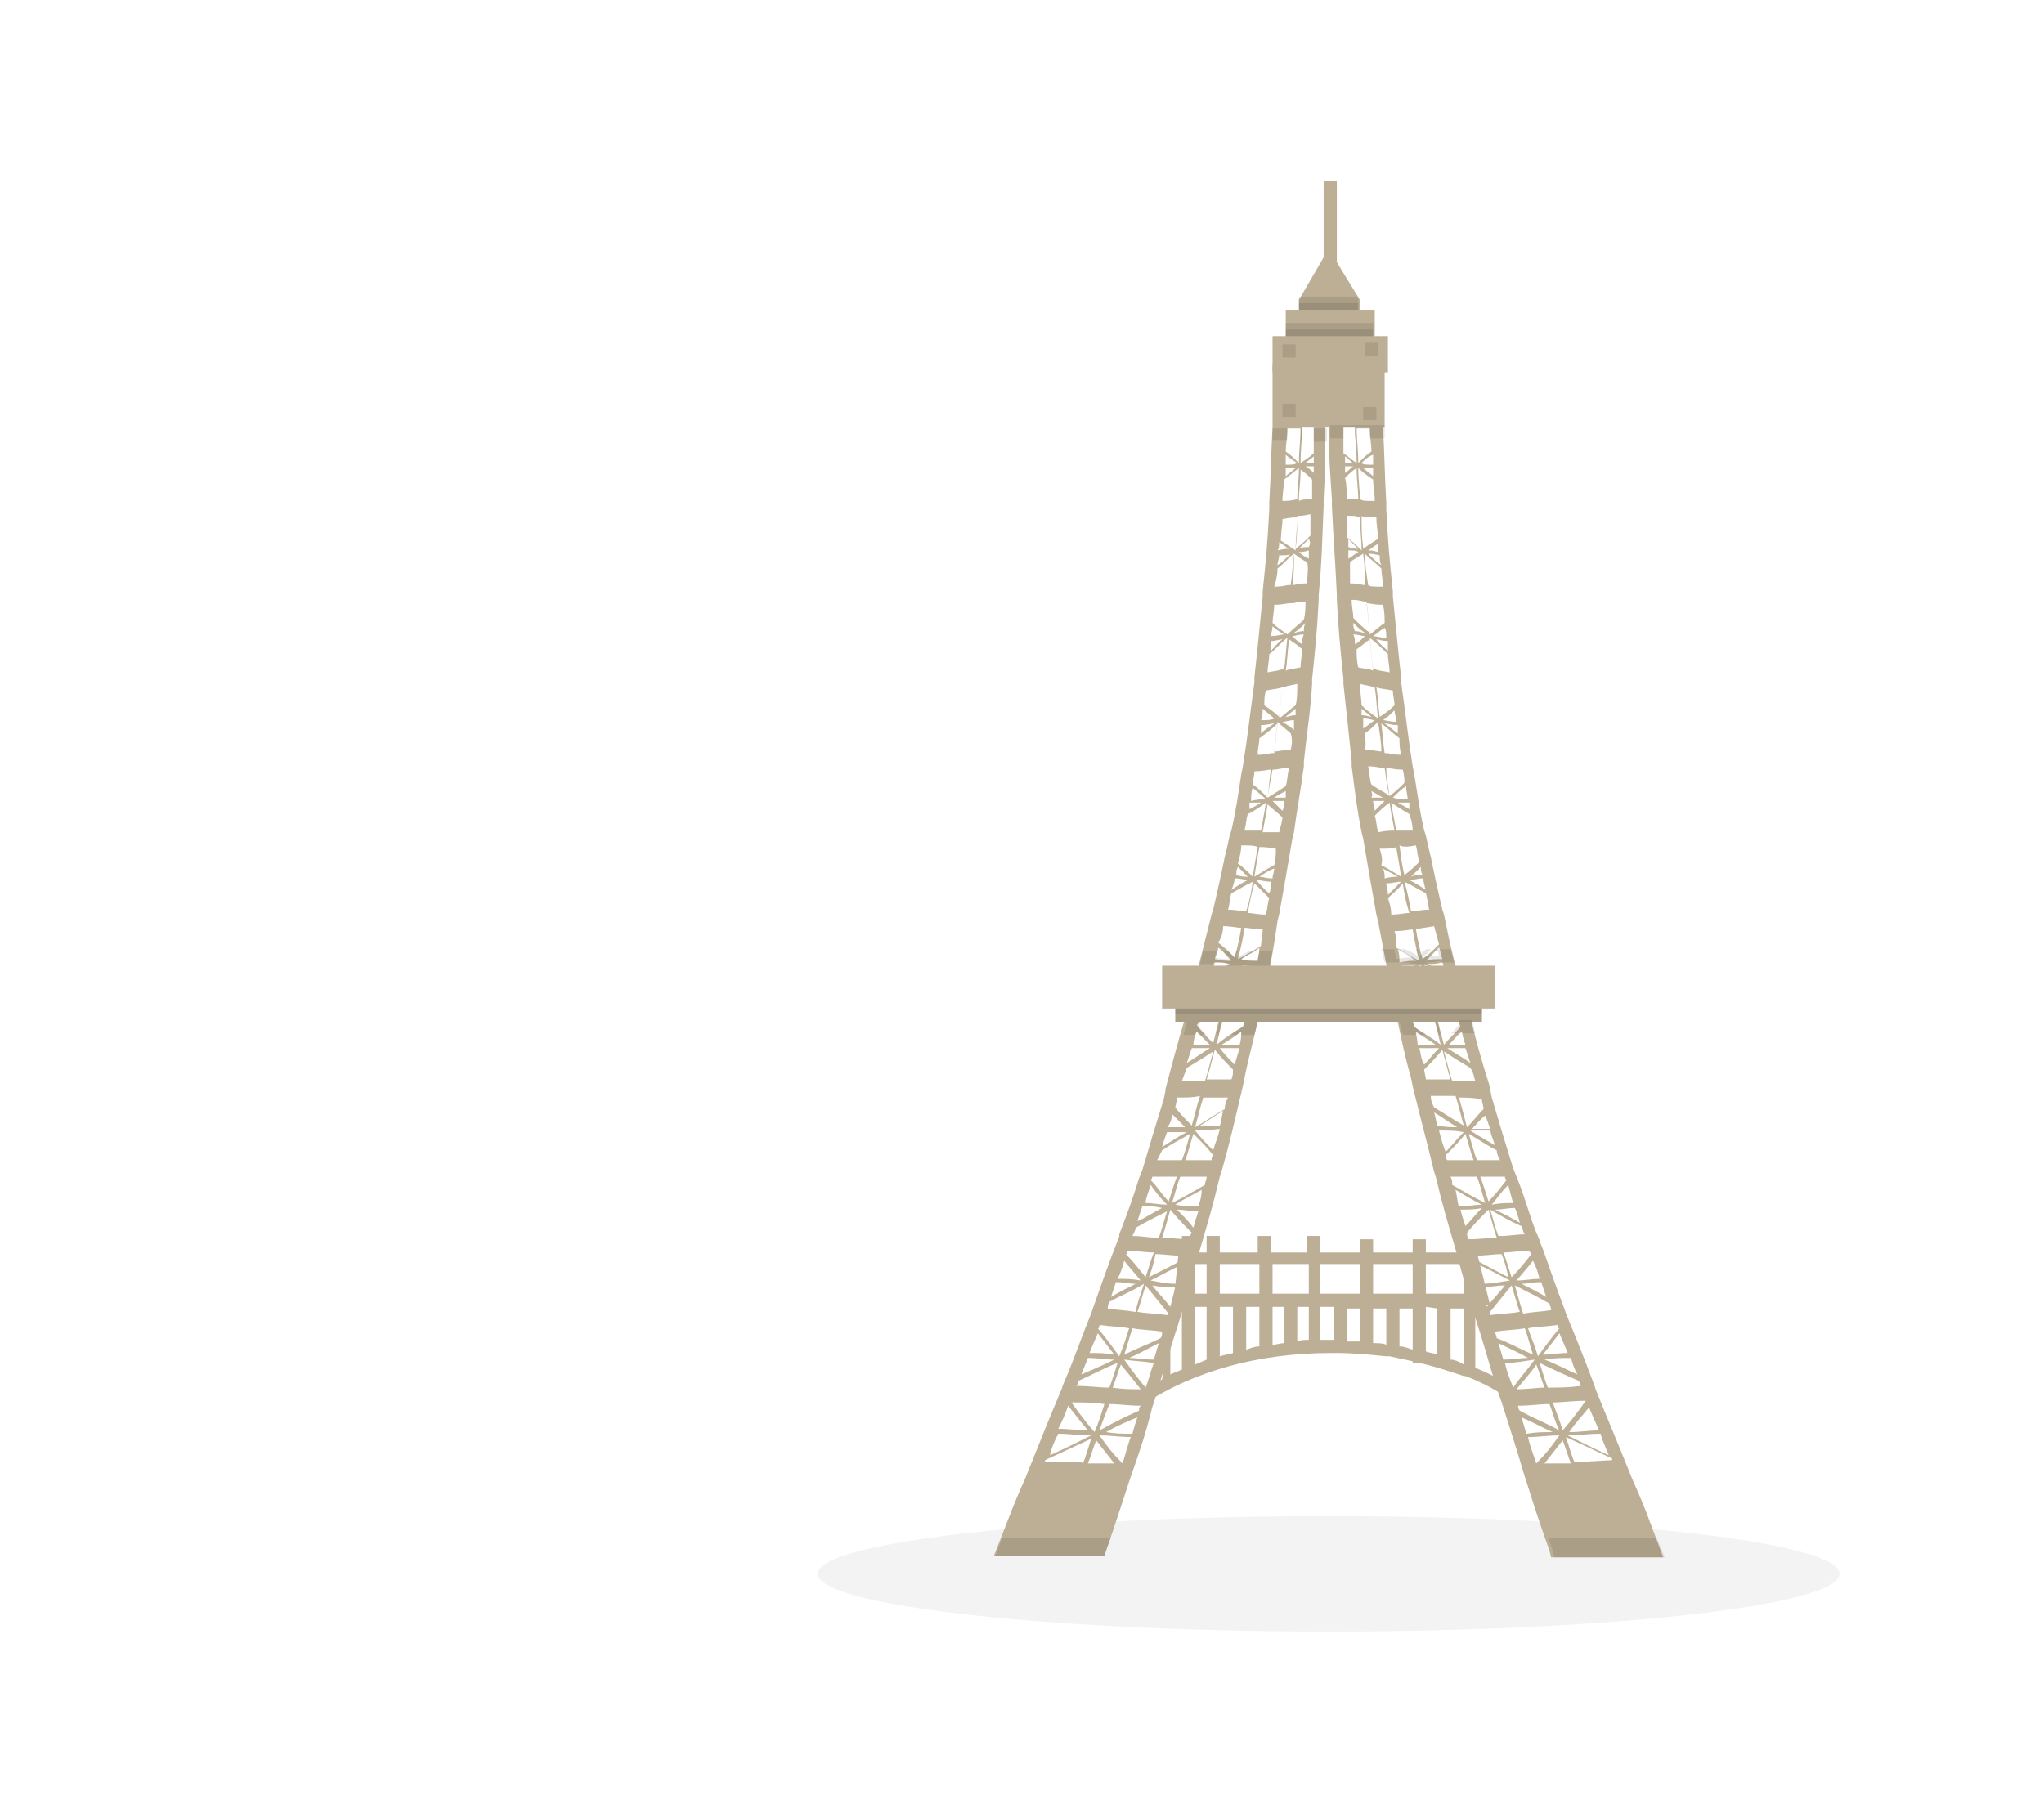 <?xml version="1.0" encoding="utf-8"?>
<!-- Generator: Adobe Illustrator 21.1.0, SVG Export Plug-In . SVG Version: 6.00 Build 0)  -->
<svg version="1.1" id="圖層_1" xmlns="http://www.w3.org/2000/svg" xmlns:xlink="http://www.w3.org/1999/xlink" x="0px" y="0px"
	 viewBox="0 0 124 110" style="enable-background:new 0 0 124 110;" xml:space="preserve">
<style type="text/css">
	.st0{opacity:5.000000e-02;}
	.st1{fill:#BCAF96;}
	.st2{opacity:0.1;}
</style>
<g>
	<ellipse class="st0" cx="80.6" cy="95.5" rx="31" ry="3.5"/>
	<polygon class="st1" points="90.7,58.6 70.5,58.6 70.5,61.2 71.3,61.2 71.3,62 89.9,62 89.9,61.2 90.7,61.2 	"/>
	<path class="st1" d="M70.5,83.7c-0.4,0.2-1.1,0.6-1.5,0.9l0.4,0.6c3-2,7-3.1,11.3-3.1c0.1,0,0.1,0,0.2,0v0h0.2c1,0,2,0.1,3,0.2v0
		h0.2c0.5,0.1,0.9,0.2,1.4,0.3v0.1h0.4c0.9,0.2,1.8,0.5,2.7,0.8v0h0.1c1.1,0.4,2.1,1,3,1.6l0.4-0.6c-0.9-0.6-1.8-1.1-2.8-1.5v-3.7
		l0.6,0l0-0.1h0.3L89.6,76h0v-0.8h-0.8V76h-2.3v-0.8h-0.8V76h-2.4v-0.8h-0.8V76h-2.4V75h-0.8V76h-2.2V75h-0.8V76H74V75h-0.8V76h-0.7
		V75h-0.8V76h-0.2l-0.2,2L70.5,83.7z M73.2,79.3v3.2c-0.2,0.1-0.5,0.2-0.7,0.3v-3.5L73.2,79.3z M74,79.3l0.8,0v2.8
		c-0.3,0.1-0.5,0.1-0.8,0.2V79.3z M75.6,79.3l0.8,0v2.4c-0.3,0-0.5,0.1-0.8,0.2V79.3z M77.2,79.3l0.7,0v2.2c-0.2,0-0.5,0.1-0.7,0.1
		V79.3z M78.7,79.3l0.7,0v2c-0.2,0-0.5,0-0.7,0.1V79.3z M82.5,79.4v2c-0.3,0-0.5,0-0.8,0v-2L82.5,79.4z M87.2,79.4v2.8
		c-0.2-0.1-0.5-0.1-0.7-0.2v-2.7L87.2,79.4z M88.8,76.7v1.8h-2.3v-1.8H88.8z M85.7,76.7v1.8h-2.4v-1.8H85.7z M82.5,76.7v1.8h-2.4
		v-1.8H82.5z M79.4,76.7v1.8h-2.2v-1.8H79.4z M76.4,76.7v1.8H74v-1.8H76.4z M73.2,76.7v1.8h-0.7v-1.8H73.2z M71.7,78.4L71.7,78.4
		L71.7,78.4L71.7,78.4z M71,79.3h0.4v0l0.3,0v3.8c-0.2,0.1-0.5,0.2-0.7,0.3V79.3z M80.7,81.3c-0.2,0-0.4,0-0.6,0v-2l0.8,0v2
		C80.9,81.3,80.8,81.3,80.7,81.3z M83.3,81.5v-2.1l0.8,0v2.2C83.9,81.5,83.6,81.5,83.3,81.5z M84.9,81.7v-2.3l0.8,0v2.5
		C85.4,81.8,85.2,81.7,84.9,81.7z M88,82.5v-3.1l0.8,0v3.4C88.5,82.6,88.2,82.5,88,82.5z"/>
	<rect x="77.2" y="20.4" class="st1" width="7" height="2.2"/>
	<rect x="78" y="18.8" class="st1" width="5.4" height="1.7"/>
	<polygon class="st1" points="82.5,19.4 78.8,19.4 78.8,18.2 80.6,15.1 82.5,18.2 	"/>
	<g>
		<rect x="80.3" y="11" class="st1" width="0.8" height="5.8"/>
	</g>
	<path class="st1" d="M100,92.1c-0.3-0.8-0.6-1.5-1-2.4h0l-0.2-0.5c-0.8-2-1.2-2.9-2-4.9L96.7,84h0c-0.6-1.6-1-2.6-1.7-4.3l-0.1-0.3
		c-0.5-1.3-0.8-2.2-1.3-3.6l-0.2-0.5c0-0.1-0.1-0.2-0.1-0.3l-0.1-0.2h0c-0.5-1.3-0.7-2.2-1.2-3.4h0l-0.2-0.5
		c-0.5-1.6-0.8-2.6-1.3-4.3l-0.1-0.5c0,0,0,0,0-0.1c-0.6-1.9-0.9-3-1.3-4.7h0L89,61.1c0-0.1-0.1-0.2-0.1-0.3
		c-0.6-2.1-0.9-3.3-1.3-5.3l-0.1-0.3c-0.3-1.3-0.5-2.2-0.7-3.2l0,0c0,0,0,0,0,0c-0.1-0.4-0.2-0.8-0.3-1.3l-0.1-0.3
		c-0.3-1.3-0.4-2.2-0.6-3.4h0l-0.1-0.5c-0.3-1.9-0.4-3-0.7-5.1l0-0.3h0c-0.2-1.8-0.3-2.9-0.5-4.9l0-0.3h0c-0.2-1.9-0.3-3-0.4-5
		l0-0.4h0c-0.1-1.7-0.1-2.8-0.2-4.6h0.1v-3.8H84h-6.1h-0.7v3.8c-0.1,1.8-0.1,2.9-0.2,4.6h0l0,0.4c-0.1,2-0.2,3.1-0.4,5h0l0,0.3
		c-0.2,2-0.3,3.1-0.5,4.9h0l0,0.3c-0.3,2.2-0.4,3.2-0.7,5.1l-0.1,0.5h0c-0.2,1.3-0.3,2.1-0.6,3.4l-0.1,0.3c-0.1,0.5-0.2,0.9-0.3,1.3
		c0,0,0,0,0,0v0c-0.2,1-0.4,1.9-0.7,3.2l-0.1,0.3c-0.5,2-0.8,3.1-1.3,5.3c0,0.1-0.1,0.2-0.1,0.3l-0.1,0.3h0
		c-0.5,1.7-0.8,2.8-1.3,4.7c0,0,0,0,0,0.1l-0.1,0.5c-0.5,1.6-0.8,2.6-1.3,4.3l-0.2,0.5h0c-0.4,1.3-0.7,2.1-1.2,3.4h0L67.9,75
		c0,0.1-0.1,0.2-0.1,0.3l-0.2,0.5c-0.5,1.3-0.8,2.2-1.3,3.6l-0.1,0.3c-0.7,1.7-1,2.7-1.7,4.3h0l-0.1,0.3c-0.8,1.9-1.2,2.9-2,4.9
		l-0.2,0.5h0c-0.4,0.9-0.7,1.6-1,2.4l-0.9,2.3h0.6c1.3,0,2.3,0,3.2,0c0.8,0,1.7,0,2.7,0H67l0.1-0.3c0.6-1.7,0.9-2.7,1.4-4.2h0
		l0.1-0.3c0.6-1.7,0.9-2.6,1.3-4.2h0l0.1-0.3c0.5-1.7,0.8-2.6,1.3-4.2h0l0.1-0.3c0.6-1.9,0.8-2.9,1.4-4.8l0,0
		c0.5-1.7,0.8-2.7,1.2-4.4h0l0.1-0.3c0.6-2.1,0.8-3.1,1.3-5.2l0.1-0.5c0.3-1.5,0.6-2.4,0.9-3.9h0l0.1-0.3c0.5-2.2,0.7-3.2,1-5.3
		l0.1-0.4h0c0.3-1.7,0.5-2.8,0.8-4.6l0.1-0.4h0c0.2-1.5,0.4-2.5,0.6-4h0l0-0.3c0.2-1.9,0.4-3,0.5-4.7h0l0-0.3
		c0.2-1.9,0.3-2.9,0.4-4.8h0l0-0.3c0.2-2.1,0.2-3.2,0.3-5.4l0-0.4h0c0.1-1.7,0.1-2.7,0.1-4.4h0.2c0,1.6,0.1,2.9,0.2,4.4h0l0,0.4
		c0.1,2.2,0.2,3.2,0.3,5.4l0,0.3h0c0.1,1.8,0.2,2.9,0.4,4.8l0,0.3h0c0.2,1.8,0.3,2.8,0.5,4.7l0,0.3h0c0.2,1.5,0.3,2.5,0.6,4h0
		l0.1,0.4c0.3,1.8,0.5,2.9,0.8,4.6h0l0.1,0.4c0.4,2.1,0.6,3.1,1,5.3l0.1,0.3h0c0.3,1.5,0.5,2.5,0.9,3.9l0.1,0.5
		c0.5,2.1,0.8,3.1,1.3,5.2l0.1,0.3h0c0.4,1.7,0.7,2.7,1.2,4.4l0,0c0.5,1.9,0.8,2.9,1.4,4.8l0.1,0.3h0c0.5,1.6,0.7,2.5,1.3,4.2
		l0.1,0.3h0c0.5,1.6,0.8,2.5,1.3,4.2l0.1,0.3h0c0.5,1.6,0.8,2.5,1.4,4.2l0.1,0.4h0.3c1,0,1.8,0,2.7,0c0.9,0,1.9,0,3.2,0h0.6
		L100,92.1z M97.6,88.3c-0.9-0.4-1.5-0.7-2.5-1.2c0.7,0,1.2-0.1,2-0.1C97.2,87.4,97.4,87.8,97.6,88.3z M97,86.8
		c-0.7,0-1.1,0.1-1.8,0.1c0.4-0.6,0.8-1,1.2-1.5C96.6,85.9,96.8,86.3,97,86.8z M94.8,86.8c-0.2-0.7-0.4-1.1-0.6-1.7
		c0.6,0,1.2-0.1,2-0.1C95.7,85.7,95.4,86.1,94.8,86.8z M95.9,84.1c-0.8,0.1-1.4,0.1-2,0.1c-0.2-0.5-0.3-0.9-0.5-1.5
		c1,0.5,1.5,0.7,2.4,1.1C95.8,83.9,95.9,84,95.9,84.1z M95.7,83.4c-0.7-0.3-1.2-0.6-2-0.9c0.6-0.1,1-0.1,1.6-0.1
		C95.4,82.7,95.5,83.1,95.7,83.4z M95.1,82.1c-0.6,0-1,0.1-1.5,0.1c0.4-0.5,0.7-0.9,1-1.3C94.8,81.4,95,81.8,95.1,82.1z M94.6,80.6
		c-0.5,0.6-0.8,1-1.3,1.7c-0.2-0.7-0.4-1.1-0.6-1.7c0.5-0.1,1.1-0.1,1.8-0.2C94.5,80.5,94.5,80.6,94.6,80.6z M94.1,79.5
		c-0.6,0.1-1.1,0.1-1.6,0.2c0,0-0.1,0-0.1,0c-0.2-0.6-0.3-1-0.5-1.7c0,0,0,0,0,0c0.8,0.4,1.4,0.7,2.1,1.1
		C94,79.2,94.1,79.3,94.1,79.5z M93.5,77.8c0.1,0.3,0.2,0.6,0.3,0.9c-0.5-0.3-0.9-0.5-1.5-0.8C92.7,77.9,93,77.8,93.5,77.8z
		 M93.4,77.6c-0.5,0-0.9,0.1-1.4,0.1c0.5-0.6,0.7-0.8,1-1.2C93.2,76.9,93.3,77.2,93.4,77.6z M92.9,76.1c-0.4,0.5-0.6,0.8-1.2,1.4
		c-0.2-0.6-0.3-1-0.5-1.5c0,0,0,0,0,0c0.5,0,0.9-0.1,1.6-0.1C92.8,76,92.9,76.1,92.9,76.1z M92.5,74.9c-0.5,0-1,0.1-1.4,0.1
		c-0.1,0-0.1,0-0.2,0c-0.2-0.5-0.3-1-0.5-1.6c0.7,0.4,1.2,0.7,1.9,1C92.4,74.6,92.4,74.8,92.5,74.9z M92.2,74.2
		c-0.5-0.3-0.9-0.5-1.5-0.8c0.4,0,0.8-0.1,1.2-0.1C92,73.5,92.1,73.8,92.2,74.2z M91.8,73c-0.5,0-0.8,0-1.3,0.1
		c0.4-0.5,0.6-0.8,1-1.2C91.6,72.3,91.7,72.7,91.8,73z M91.4,71.6c-0.4,0.5-0.6,0.8-1.1,1.3c-0.2-0.6-0.3-1-0.5-1.5
		c0.4,0,0.8,0,1.5,0C91.3,71.5,91.3,71.5,91.4,71.6z M91,70.4c-0.3,0-0.6,0-0.8,0l-0.6,0c-0.2-0.5-0.3-1-0.5-1.6
		c0.7,0.4,1.1,0.7,1.7,1C90.8,70,90.9,70.2,91,70.4z M90.7,69.5c-0.5-0.3-0.9-0.5-1.5-0.9c0.4,0,0.7,0,1.2,0
		C90.5,69,90.6,69.2,90.7,69.5z M90.4,68.5c-0.4,0-0.7,0-1.1,0c0.3-0.3,0.5-0.6,0.8-0.8C90.2,67.9,90.3,68.2,90.4,68.5z M90,67.3
		c-0.4,0.4-0.6,0.7-1,1.1c0,0,0,0,0,0c-0.2-0.7-0.3-1.2-0.5-1.8c0.4,0,0.8,0,1.4,0.1C89.9,66.9,90,67.1,90,67.3z M89.5,65.6
		c-0.6,0-0.9,0-1.4,0c-0.2-0.6-0.3-1.1-0.5-1.8c0.6,0.4,1.1,0.7,1.6,1C89.4,65.1,89.4,65.3,89.5,65.6z M89.2,64.5
		c-0.4-0.3-0.8-0.5-1.4-0.9c0.4,0,0.7,0,1.1,0C89,63.9,89.1,64.2,89.2,64.5z M88.9,63.4c-0.4,0-0.7,0-1,0c0.3-0.3,0.5-0.6,0.8-0.8
		C88.7,62.8,88.8,63.1,88.9,63.4z M88.6,62.3c-0.3,0.4-0.6,0.6-1,1.1c-0.2-0.7-0.3-1.2-0.5-1.9c0.3,0,0.7,0,1.2,0
		C88.4,61.7,88.5,62,88.6,62.3z M88.1,60.4c-0.5,0-0.8,0-1.1,0c0,0-0.1,0-0.1,0c-0.2-0.6-0.3-1.1-0.5-1.9c0.5,0.3,0.9,0.5,1.4,0.8
		C87.9,59.7,88,60,88.1,60.4z M87.7,59.1c-0.4-0.2-0.7-0.4-1.1-0.6c0.3,0,0.5,0,0.9-0.1C87.6,58.6,87.7,58.9,87.7,59.1z M87.5,58.2
		c-0.4,0-0.7,0-1,0.1c0.3-0.3,0.5-0.5,0.8-0.8C87.4,57.7,87.4,57.9,87.5,58.2z M87,56.2c0.1,0.4,0.2,0.7,0.3,1.1
		c-0.3,0.3-0.6,0.6-1,0.9c-0.2-0.7-0.3-1.2-0.4-1.8C86.2,56.3,86.5,56.3,87,56.2z M86.5,54.2c0.1,0.3,0.1,0.6,0.2,1
		c-0.5,0-0.8,0.1-1.1,0.1c0,0,0,0,0,0c-0.1-0.6-0.2-1.1-0.4-1.8C85.8,53.8,86.1,54,86.5,54.2z M86.5,54c-0.3-0.2-0.6-0.4-1-0.6
		c0.3,0,0.5-0.1,0.8-0.1C86.4,53.5,86.4,53.8,86.5,54z M86.3,53.1c-0.3,0-0.5,0-0.7,0.1c0.2-0.2,0.4-0.4,0.6-0.6
		C86.2,52.8,86.2,52.9,86.3,53.1z M85.9,51.3c0.1,0.4,0.1,0.7,0.2,1c-0.3,0.3-0.5,0.5-0.9,0.8c0,0,0,0,0,0c-0.2-0.8-0.2-1.2-0.3-1.8
		C85.1,51.4,85.4,51.4,85.9,51.3z M85.7,50.4c-0.5,0-0.7,0-1,0c0,0,0,0,0,0c-0.1-0.6-0.2-1-0.3-1.7c0.4,0.3,0.8,0.5,1.1,0.7
		C85.6,49.7,85.7,50,85.7,50.4z M85.5,49.1c-0.2-0.1-0.5-0.3-0.7-0.4c0.2,0,0.4,0,0.7,0C85.5,48.9,85.5,49,85.5,49.1z M85.4,48.5
		c-0.4,0-0.6,0-0.9-0.1c0.3-0.3,0.5-0.5,0.8-0.7C85.3,48,85.4,48.3,85.4,48.5z M85.2,47.5c-0.3,0.3-0.5,0.5-0.9,0.8
		c-0.1-0.7-0.2-1.1-0.2-1.7c0.2,0,0.5,0.1,1,0.1C85.2,47.1,85.2,47.3,85.2,47.5z M85,45.8c-0.5,0-0.7-0.1-0.9-0.1c0,0-0.1,0-0.1,0
		c-0.1-0.6-0.1-1-0.2-1.8c0.4,0.3,0.7,0.6,1.1,0.9C84.9,45.1,84.9,45.4,85,45.8z M84.8,44.5c-0.3-0.2-0.5-0.4-0.8-0.6
		c0.2,0,0.4,0.1,0.8,0.1C84.8,44.2,84.8,44.4,84.8,44.5z M84.7,43.8c-0.4,0-0.6-0.1-0.8-0.1c0.3-0.2,0.5-0.4,0.7-0.6
		C84.6,43.3,84.7,43.5,84.7,43.8z M84.6,42.8c-0.3,0.3-0.6,0.5-0.9,0.7c-0.1-0.7-0.1-1.2-0.2-1.8c0.2,0.1,0.5,0.1,1,0.2
		C84.5,42.2,84.6,42.5,84.6,42.8z M84.2,39.7c0,0.4,0.1,0.7,0.1,1.1c-0.5-0.1-0.7-0.1-0.9-0.2c0,0-0.1,0-0.1,0
		c-0.1-0.6-0.1-1.1-0.2-1.9C83.6,39.1,83.9,39.4,84.2,39.7z M84.2,39.5c-0.2-0.2-0.5-0.4-0.7-0.7c0.2,0,0.3,0.1,0.7,0.1
		C84.2,39.1,84.2,39.3,84.2,39.5z M84.1,38.7c-0.4,0-0.6-0.1-0.8-0.1c0.3-0.2,0.5-0.4,0.7-0.5C84.1,38.2,84.1,38.5,84.1,38.7z
		 M84,37.8c-0.3,0.2-0.5,0.4-0.9,0.7c-0.1-0.8-0.1-1.3-0.2-1.9c0.2,0,0.4,0.1,1,0.1C84,37.1,84,37.5,84,37.8z M83,35.5
		C82.9,35.5,82.9,35.5,83,35.5c-0.1-0.7-0.2-1.2-0.2-1.9c0.4,0.4,0.7,0.6,1,0.9c0,0.3,0.1,0.7,0.1,1.1C83.3,35.6,83.1,35.6,83,35.5z
		 M77.8,30.4c0-0.5,0.1-0.9,0.1-1.3c0.3-0.2,0.5-0.4,0.9-0.7c0,0,0,0,0,0c0,0.8-0.1,1.3-0.1,1.9c0,0,0,0,0,0
		C78.6,30.3,78.4,30.4,77.8,30.4z M78.7,31.4c0,0.7-0.1,1.2-0.1,2c0,0,0,0,0,0c-0.3-0.2-0.6-0.4-0.9-0.6c0-0.4,0.1-0.9,0.1-1.3
		C78.3,31.4,78.5,31.4,78.7,31.4z M78.6,28.4c-0.2,0.2-0.4,0.3-0.6,0.5c0-0.2,0-0.3,0-0.5C78.3,28.4,78.4,28.4,78.6,28.4z M78,28.2
		c0-0.2,0-0.4,0-0.6c0.2,0.2,0.4,0.3,0.7,0.5C78.5,28.2,78.4,28.2,78,28.2z M78,27.4c0-0.4,0.1-0.9,0.1-1.4c0.5,0,0.7,0,0.8,0
		c0,0.8-0.1,1.3-0.1,2.1C78.5,27.8,78.3,27.6,78,27.4z M83.7,33.7c0,0.2,0,0.4,0.1,0.6c-0.3-0.2-0.5-0.4-0.8-0.7
		C83.1,33.6,83.3,33.6,83.7,33.7z M83,33.4c0.2-0.1,0.4-0.3,0.6-0.4c0,0.2,0,0.3,0,0.5C83.3,33.4,83.1,33.4,83,33.4z M83.3,28.4
		c0,0.2,0,0.3,0,0.5c-0.2-0.2-0.4-0.3-0.6-0.5C82.8,28.4,83,28.4,83.3,28.4z M82.6,28.1c0.2-0.2,0.4-0.4,0.7-0.5c0,0.2,0,0.4,0,0.6
		C82.9,28.2,82.7,28.2,82.6,28.1z M83.1,26c0,0.5,0.1,1,0.1,1.4c-0.3,0.2-0.5,0.4-0.8,0.7c0-0.9-0.1-1.4-0.1-2.1
		C82.4,26,82.6,26,83.1,26z M82.4,28.4c0.3,0.3,0.6,0.5,0.9,0.7c0,0.4,0.1,0.8,0.1,1.3c-0.6,0-0.7,0-0.9-0.1c0,0,0,0,0,0
		C82.5,29.7,82.4,29.2,82.4,28.4C82.4,28.4,82.4,28.4,82.4,28.4z M83.5,31.4c0,0.5,0.1,0.9,0.1,1.3c-0.3,0.2-0.5,0.3-0.9,0.6
		c0,0,0,0,0,0c-0.1-0.8-0.1-1.3-0.1-2C82.7,31.4,83,31.4,83.5,31.4z M77.6,32.9c0.2,0.1,0.4,0.3,0.6,0.4c-0.1,0-0.3,0-0.7,0.1
		C77.6,33.3,77.6,33.1,77.6,32.9z M77.6,33.7c0.4,0,0.6,0,0.7-0.1c-0.3,0.3-0.5,0.5-0.8,0.7C77.5,34.1,77.6,33.9,77.6,33.7z
		 M77.5,34.5c0.4-0.3,0.6-0.6,1-0.9c-0.1,0.8-0.1,1.3-0.2,1.9c0,0-0.1,0-0.1,0c-0.2,0-0.3,0.1-0.9,0.1
		C77.4,35.3,77.5,34.9,77.5,34.5z M77.3,36.7c0.5,0,0.8-0.1,1-0.1c-0.1,0.6-0.1,1.1-0.2,1.9c-0.4-0.3-0.6-0.4-0.9-0.7
		C77.2,37.5,77.3,37.1,77.3,36.7z M77.2,38c0.2,0.2,0.4,0.3,0.7,0.5c-0.2,0-0.4,0.1-0.8,0.1C77.1,38.5,77.2,38.2,77.2,38z
		 M77.1,38.9c0.3,0,0.5-0.1,0.7-0.1c-0.3,0.2-0.5,0.5-0.7,0.7C77.1,39.3,77.1,39.1,77.1,38.9z M77,39.7c0.4-0.3,0.6-0.6,1.1-1
		c-0.1,0.8-0.1,1.3-0.2,1.9c0,0-0.1,0-0.1,0c-0.2,0.1-0.4,0.1-0.9,0.2C76.9,40.4,77,40.1,77,39.7z M76.8,41.9c0.5-0.1,0.8-0.1,1-0.2
		c-0.1,0.6-0.1,1.1-0.2,1.8c-0.3-0.3-0.6-0.5-0.9-0.7C76.7,42.5,76.7,42.2,76.8,41.9z M76.6,43c0.2,0.2,0.5,0.4,0.7,0.6
		c-0.2,0.1-0.4,0.1-0.8,0.1C76.6,43.5,76.6,43.3,76.6,43z M76.5,44c0.4,0,0.6-0.1,0.8-0.1c-0.3,0.2-0.6,0.4-0.8,0.6
		C76.5,44.4,76.5,44.2,76.5,44z M76.4,44.8c0.4-0.3,0.7-0.5,1.1-0.9c-0.1,0.7-0.1,1.2-0.2,1.8c0,0-0.1,0-0.1,0
		c-0.2,0-0.4,0.1-0.9,0.1C76.3,45.4,76.4,45.1,76.4,44.8z M76.1,46.8c0.5,0,0.8-0.1,1-0.1c-0.1,0.6-0.1,1-0.2,1.7
		c-0.3-0.3-0.6-0.6-0.9-0.8C76,47.3,76.1,47.1,76.1,46.8z M76,47.8c0.2,0.2,0.5,0.4,0.8,0.7c-0.3,0-0.5,0-0.9,0.1
		C75.9,48.3,75.9,48,76,47.8z M75.8,48.7c0.3,0,0.5,0,0.7,0c-0.3,0.2-0.5,0.3-0.7,0.4C75.8,49,75.8,48.9,75.8,48.7z M75.7,49.4
		c0.4-0.2,0.7-0.4,1.1-0.7c-0.1,0.7-0.2,1.1-0.3,1.7c0,0,0,0,0,0c-0.2,0-0.5,0-1,0C75.6,50,75.6,49.7,75.7,49.4z M75.3,51.3
		c0.5,0,0.8,0,1,0.1c-0.1,0.6-0.2,1.1-0.3,1.8c0,0,0,0,0,0c-0.3-0.3-0.6-0.6-0.9-0.8C75.2,52,75.3,51.7,75.3,51.3z M75.1,52.6
		c0.2,0.2,0.4,0.4,0.6,0.6c-0.2,0-0.4,0-0.7-0.1C75,52.9,75,52.8,75.1,52.6z M74.9,53.3c0.4,0,0.6,0.1,0.8,0.1
		c-0.4,0.2-0.7,0.4-1,0.6C74.8,53.8,74.9,53.5,74.9,53.3z M74.7,54.2c0.4-0.2,0.7-0.4,1.3-0.7c-0.1,0.7-0.2,1.2-0.4,1.8c0,0,0,0,0,0
		c-0.3,0-0.6-0.1-1.1-0.1C74.6,54.9,74.6,54.5,74.7,54.2z M74.2,56.2c0.5,0,0.8,0.1,1.1,0.1c-0.1,0.6-0.2,1.1-0.4,1.8
		c-0.4-0.4-0.6-0.6-1-0.9C74.1,56.9,74.2,56.6,74.2,56.2z M73.9,57.5c0.3,0.2,0.5,0.5,0.8,0.8c-0.3,0-0.6,0-1-0.1
		C73.8,57.9,73.9,57.7,73.9,57.5z M73.7,58.4c0.4,0,0.6,0,0.9,0.1c-0.4,0.2-0.7,0.4-1.1,0.6C73.6,58.9,73.6,58.6,73.7,58.4z
		 M73.5,59.4c0.5-0.3,0.9-0.5,1.4-0.8c-0.2,0.8-0.3,1.3-0.5,1.9c0,0-0.1,0-0.1,0c-0.3,0-0.6,0-1.1,0C73.3,60,73.4,59.7,73.5,59.4z
		 M72.9,61.4c0.6,0,0.9,0,1.2,0c-0.2,0.6-0.3,1.1-0.5,1.9c-0.4-0.4-0.7-0.7-1-1.1C72.8,62,72.8,61.7,72.9,61.4z M72.6,62.6
		c0.3,0.3,0.5,0.5,0.8,0.8c-0.3,0-0.6,0-1,0C72.4,63.1,72.5,62.8,72.6,62.6z M72.3,63.6c0.5,0,0.7,0,1.1,0c-0.5,0.3-0.9,0.6-1.4,0.9
		C72.1,64.2,72.2,63.9,72.3,63.6z M72,64.8c0.5-0.3,1-0.6,1.6-1c-0.2,0.7-0.3,1.2-0.5,1.8c-0.4,0-0.8,0-1.4,0
		C71.8,65.3,71.9,65.1,72,64.8z M71.4,66.6c0.6,0,1,0,1.4-0.1c-0.2,0.6-0.3,1.1-0.5,1.8c0,0,0,0,0,0c-0.4-0.4-0.7-0.7-1-1.1
		C71.3,67.1,71.4,66.9,71.4,66.6z M71.1,67.6c0.3,0.3,0.5,0.5,0.8,0.8c-0.4,0-0.7,0-1.1,0C71,68.2,71.1,67.9,71.1,67.6z M70.8,68.7
		c0.5,0,0.8,0,1.2,0c-0.6,0.3-1,0.6-1.5,0.9C70.6,69.2,70.7,69,70.8,68.7z M70.5,69.8c0.6-0.4,1-0.6,1.7-1c-0.2,0.7-0.3,1.1-0.5,1.6
		l-0.6,0c-0.3,0-0.5,0-0.9,0C70.3,70.2,70.4,70,70.5,69.8z M69.9,71.4c0.6,0,1,0,1.5,0c-0.2,0.5-0.3,0.9-0.5,1.5
		c-0.5-0.5-0.6-0.8-1.1-1.3C69.9,71.5,69.9,71.5,69.9,71.4z M69.8,71.9c0.3,0.4,0.5,0.7,1,1.2c-0.5,0-0.8-0.1-1.3-0.1
		C69.5,72.7,69.7,72.3,69.8,71.9z M69.3,73.2c0.5,0,0.8,0,1.2,0.1c-0.6,0.3-1,0.6-1.5,0.8C69.1,73.8,69.2,73.5,69.3,73.2z
		 M68.9,74.5c0.7-0.4,1.1-0.6,1.9-1c-0.2,0.6-0.3,1.1-0.5,1.6c-0.1,0-0.1,0-0.2,0c-0.4,0-0.8-0.1-1.4-0.1
		C68.8,74.8,68.9,74.6,68.9,74.5z M68.4,75.9c0.6,0,1.1,0.1,1.6,0.1c0,0,0,0,0,0c-0.2,0.5-0.3,0.9-0.5,1.5c-0.5-0.6-0.7-0.9-1.2-1.4
		C68.4,76.1,68.4,76,68.4,75.9z M68.2,76.5c0.3,0.4,0.6,0.7,1,1.2c-0.5-0.1-0.9-0.1-1.4-0.1C68,77.2,68.1,76.9,68.2,76.5z
		 M67.7,77.8c0.5,0,0.8,0.1,1.2,0.1c-0.6,0.3-1,0.5-1.5,0.8C67.5,78.4,67.6,78.1,67.7,77.8z M67.3,79c0.7-0.4,1.3-0.6,2.1-1.1
		c0,0,0,0,0,0c-0.2,0.7-0.4,1.1-0.5,1.7c0,0-0.1,0-0.1,0c-0.5-0.1-1-0.1-1.6-0.2C67.2,79.3,67.2,79.2,67.3,79z M66.7,80.4
		c0.7,0.1,1.3,0.1,1.8,0.2c-0.2,0.6-0.3,1-0.6,1.7c-0.5-0.7-0.8-1.1-1.3-1.7C66.7,80.6,66.7,80.5,66.7,80.4z M66.6,80.9
		c0.4,0.5,0.6,0.8,1,1.3c-0.5-0.1-0.9-0.1-1.5-0.1C66.2,81.8,66.4,81.4,66.6,80.9z M66,82.4c0.6,0,1,0.1,1.6,0.1
		c-0.8,0.4-1.3,0.6-2,0.9C65.7,83.1,65.9,82.7,66,82.4z M65.4,83.8c0.9-0.4,1.4-0.7,2.4-1.1c-0.2,0.6-0.3,1-0.5,1.5
		c-0.6,0-1.2-0.1-2-0.1C65.4,84,65.4,83.9,65.4,83.8z M67,85.2c-0.2,0.6-0.3,1-0.6,1.7c-0.6-0.7-0.9-1.1-1.4-1.8
		C65.8,85.1,66.4,85.1,67,85.2z M64.8,85.3c0.4,0.5,0.7,0.9,1.2,1.5c-0.6,0-1.1-0.1-1.8-0.1C64.4,86.3,64.6,85.9,64.8,85.3z
		 M64.2,87c0.7,0,1.2,0.1,2,0.1c-1,0.5-1.6,0.8-2.5,1.2C63.8,87.8,64,87.4,64.2,87z M65.2,88.7l-1.8,0c0,0,0,0,0-0.1
		c1.1-0.5,1.7-0.8,2.8-1.3c-0.2,0.6-0.3,1-0.5,1.5C65.6,88.7,65.4,88.7,65.2,88.7z M66,88.8c0.2-0.5,0.3-0.9,0.5-1.4
		c0.4,0.5,0.7,0.9,1.1,1.4C67,88.8,66.5,88.8,66,88.8z M68.1,88.8C68,88.8,68,88.8,68.1,88.8c-0.6-0.6-0.9-1-1.4-1.7c0,0,0,0,0,0
		c0.8,0,1.2,0.1,1.9,0.1C68.4,87.7,68.3,88.2,68.1,88.8z M68.7,87c-0.6,0-1,0-1.6-0.1c0.7-0.4,1.2-0.6,1.9-0.9
		C68.9,86.3,68.8,86.6,68.7,87z M69.1,85.6c-0.9,0.4-1.5,0.7-2.4,1.2c0.2-0.6,0.4-1.1,0.6-1.6c0,0,0,0,0,0c0.6,0,1.2,0.1,1.9,0.1
		C69.1,85.4,69.1,85.5,69.1,85.6z M67.5,84.2c0.2-0.5,0.3-0.9,0.5-1.4c0.5,0.6,0.8,1,1.2,1.5C68.6,84.3,68.1,84.3,67.5,84.2z
		 M69.5,84.2c-0.5-0.6-0.8-1-1.3-1.7c0.7,0.1,1.1,0.1,1.8,0.2C69.8,83.2,69.7,83.7,69.5,84.2z M70,82.5c-0.6,0-1-0.1-1.5-0.1
		c0.7-0.3,1.2-0.6,1.8-0.9C70.2,81.8,70.1,82.2,70,82.5z M70.4,81.2c-0.8,0.4-1.4,0.6-2.2,1c0.2-0.6,0.3-1,0.5-1.6
		c0.5,0.1,1.1,0.1,1.8,0.2C70.5,80.9,70.5,81.1,70.4,81.2z M70.8,79.8c-0.7-0.1-1.3-0.1-1.8-0.2c0.2-0.5,0.3-1,0.5-1.6
		c0.5,0.6,0.8,1,1.3,1.6C70.9,79.7,70.9,79.8,70.8,79.8z M71,79.3c-0.4-0.5-0.7-0.8-1.1-1.3c0.5,0.1,0.9,0.1,1.4,0.1
		C71.2,78.5,71.1,78.9,71,79.3z M71.4,77.9c-0.7,0-1-0.1-1.6-0.2c0.8-0.4,1.3-0.7,2-1C71.6,77.2,71.5,77.5,71.4,77.9z M71.8,76.4
		c-0.7,0.4-1.3,0.7-2.1,1.1c0.2-0.5,0.3-0.9,0.4-1.4c0.5,0,1,0.1,1.7,0.1C71.9,76.3,71.8,76.3,71.8,76.4z M72.2,75.2
		c-0.7,0-1.2-0.1-1.7-0.1c0.2-0.6,0.3-1,0.5-1.7c0.5,0.6,0.8,0.9,1.3,1.4C72.2,74.9,72.2,75.1,72.2,75.2z M72.4,74.5
		c-0.3-0.4-0.6-0.7-1-1.1c0.4,0,0.8,0.1,1.3,0.1C72.6,73.8,72.5,74.1,72.4,74.5z M72.7,73.2c-0.6,0-0.9,0-1.4-0.1
		c0.6-0.4,1.1-0.6,1.6-0.9C72.9,72.6,72.8,72.9,72.7,73.2z M73.1,71.9c-0.7,0.4-1.2,0.7-2,1.1c0.2-0.6,0.3-1.1,0.5-1.6
		c0.4,0,0.9,0,1.6,0C73.2,71.6,73.1,71.7,73.1,71.9z M73.5,70.4c-0.5,0-1,0-1.3,0l-0.3,0c0.2-0.5,0.3-1,0.5-1.6
		c0.5,0.5,0.8,0.8,1.2,1.3C73.5,70.2,73.5,70.3,73.5,70.4z M73.6,69.8c-0.4-0.4-0.7-0.7-1.1-1.2c0.5,0,0.8,0,1.5-0.1
		C73.9,69,73.7,69.4,73.6,69.8z M74,68.3c-0.5,0-0.8,0-1.2,0c0.5-0.3,0.9-0.6,1.4-0.9C74.1,67.8,74.1,68.1,74,68.3z M74.3,67.3
		c-0.7,0.4-1.1,0.7-1.8,1.1c0.2-0.7,0.3-1.2,0.5-1.8c0,0,0.1,0,0.1,0c0.4,0,0.8,0,1.4,0C74.4,66.8,74.3,67,74.3,67.3z M74.7,65.5
		c-0.7,0-1.1,0-1.5,0c0.2-0.6,0.3-1.1,0.5-1.8c0.4,0.5,0.7,0.8,1.1,1.2C74.8,65.1,74.8,65.3,74.7,65.5z M74.9,64.6
		c-0.3-0.3-0.6-0.6-0.9-1c0.4,0,0.7,0,1.2,0C75.1,63.9,75,64.3,74.9,64.6z M75.2,63.4c-0.5,0-0.7,0-1.1,0c0.5-0.3,0.8-0.5,1.2-0.8
		C75.3,62.8,75.3,63.1,75.2,63.4z M75.4,62.3c-0.5,0.3-1,0.6-1.6,1.1c0.2-0.8,0.3-1.3,0.5-1.9c0.3,0,0.7,0,1.3,0
		C75.6,61.8,75.5,62,75.4,62.3z M75.8,60.5c-0.6,0-1,0-1.3,0c0.2-0.7,0.3-1.1,0.5-1.9c0,0,0,0,0,0c0.4,0.4,0.7,0.6,1,1
		C76,59.8,75.9,60.1,75.8,60.5z M76.1,59.3c-0.2-0.2-0.5-0.5-0.8-0.7c0.3,0,0.5,0,0.9,0.1C76.2,58.8,76.1,59,76.1,59.3z M76.3,58.3
		c-0.4,0-0.7,0-1-0.1c0.4-0.3,0.8-0.4,1.1-0.7C76.4,57.9,76.3,58.1,76.3,58.3z M76.5,57.4c-0.5,0.3-0.8,0.5-1.4,0.8
		c0.2-0.8,0.3-1.2,0.4-1.9c0.3,0,0.6,0.1,1.1,0.1C76.6,56.8,76.5,57.1,76.5,57.4z M76.8,55.5c-0.5,0-0.8-0.1-1.1-0.1
		c0.1-0.6,0.2-1.1,0.4-1.8c0.4,0.4,0.6,0.6,0.9,0.9C76.9,54.8,76.9,55.1,76.8,55.5z M77,54.2c-0.3-0.2-0.5-0.5-0.8-0.8
		c0.3,0,0.5,0.1,0.9,0.1C77.1,53.8,77.1,54,77,54.2z M77.2,53.3c-0.4,0-0.6-0.1-0.8-0.1c0.3-0.2,0.6-0.4,0.9-0.5
		C77.3,52.9,77.2,53.1,77.2,53.3z M77.3,52.5c-0.4,0.2-0.7,0.4-1.2,0.7c0.1-0.7,0.2-1.2,0.3-1.8c0.2,0,0.5,0,1,0.1
		C77.4,51.8,77.4,52.2,77.3,52.5z M77.6,50.5c-0.5,0-0.8,0-1,0c0.1-0.6,0.2-1,0.3-1.7c0,0,0,0,0,0c0.3,0.3,0.6,0.5,0.9,0.8
		C77.8,49.8,77.7,50.1,77.6,50.5z M77.8,49.2c-0.2-0.2-0.4-0.4-0.6-0.6c0.2,0,0.4,0,0.7,0C77.9,48.8,77.9,49,77.8,49.2z M78,48.4
		c-0.3,0-0.5,0-0.7,0c0.3-0.2,0.5-0.3,0.7-0.4C78,48.1,78,48.2,78,48.4z M78,47.7c-0.3,0.2-0.6,0.4-1.1,0.7c0.1-0.7,0.2-1.1,0.3-1.7
		c0,0,0,0,0.1,0c0.2,0,0.4-0.1,0.9-0.1C78.1,47,78.1,47.4,78,47.7z M78.3,45.5c-0.5,0-0.7,0.1-1,0.1c0.1-0.6,0.1-1.1,0.2-1.8
		c0.3,0.3,0.6,0.5,0.8,0.7C78.4,44.8,78.4,45.1,78.3,45.5z M78.5,44.3c-0.2-0.2-0.4-0.3-0.7-0.5c0.2,0,0.4-0.1,0.7-0.1
		C78.5,43.8,78.5,44.1,78.5,44.3z M78.6,43.4c-0.3,0-0.4,0.1-0.6,0.1c0.2-0.2,0.4-0.3,0.6-0.5C78.6,43.1,78.6,43.2,78.6,43.4z
		 M78.6,42.8c-0.3,0.2-0.6,0.5-1,0.8c0,0,0,0,0,0c0.1-0.8,0.1-1.2,0.2-1.9c0,0,0.1,0,0.1,0c0.2-0.1,0.4-0.1,0.8-0.2
		C78.7,42,78.7,42.4,78.6,42.8z M78.9,40.5c-0.5,0.1-0.7,0.1-0.9,0.2c0.1-0.6,0.1-1.1,0.2-1.9c0.3,0.2,0.6,0.4,0.8,0.6
		C79,39.7,78.9,40.1,78.9,40.5z M79,39.1c-0.2-0.1-0.4-0.3-0.6-0.5c0.2,0,0.3-0.1,0.7-0.1C79,38.7,79,38.9,79,39.1z M79.1,38.3
		c-0.3,0-0.5,0.1-0.6,0.1c0.3-0.2,0.5-0.4,0.7-0.6C79.1,38,79.1,38.1,79.1,38.3z M79.1,37.6c-0.3,0.3-0.6,0.5-1,0.9
		c0.1-0.8,0.1-1.3,0.2-1.9c0,0,0.1,0,0.1,0c0.2,0,0.3-0.1,0.8-0.1C79.2,36.8,79.2,37.2,79.1,37.6z M79.3,35.4
		c-0.5,0-0.7,0.1-0.9,0.1c0.1-0.6,0.1-1.1,0.1-1.9c0.3,0.2,0.5,0.4,0.8,0.5C79.4,34.5,79.3,34.9,79.3,35.4z M79.4,33.9
		c-0.2-0.1-0.4-0.2-0.6-0.4c0.1,0,0.3,0,0.6-0.1C79.4,33.6,79.4,33.7,79.4,33.9z M79.4,33.2c-0.3,0-0.4,0-0.6,0.1
		c0.2-0.2,0.4-0.4,0.6-0.6C79.5,32.9,79.5,33,79.4,33.2z M79.5,32.5c-0.3,0.3-0.5,0.5-0.9,0.8c0.1-0.8,0.1-1.3,0.1-2c0,0,0,0,0.1,0
		c0.1,0,0.3,0,0.7-0.1C79.5,31.7,79.5,32.1,79.5,32.5z M79.6,30.3c-0.4,0-0.6,0-0.8,0.1c0-0.7,0.1-1.1,0.1-1.9c0,0,0,0,0,0
		c0.3,0.2,0.5,0.4,0.7,0.6C79.6,29.3,79.6,29.8,79.6,30.3z M79.7,28.7c-0.1-0.1-0.3-0.3-0.5-0.4c0.1,0,0.2,0,0.5,0
		C79.7,28.5,79.7,28.6,79.7,28.7z M79.7,28.1c-0.3,0-0.4,0-0.5,0c0.2-0.2,0.4-0.3,0.5-0.4C79.7,27.8,79.7,28,79.7,28.1z M79.7,27.5
		c-0.2,0.2-0.5,0.4-0.8,0.6c0-0.9,0.1-1.4,0.1-2.2c0,0,0,0,0,0c0.1,0,0.2,0,0.7,0C79.7,26.5,79.7,27,79.7,27.5z M81.5,25.9
		c0.5,0,0.6,0,0.7,0c0,0,0,0,0,0c0,0.8,0.1,1.3,0.1,2.2c-0.3-0.2-0.5-0.4-0.8-0.6C81.5,27,81.5,26.5,81.5,25.9z M81.6,27.7
		c0.2,0.1,0.3,0.3,0.5,0.4c-0.1,0-0.3,0-0.5,0C81.6,28,81.6,27.8,81.6,27.7z M81.6,28.3c0.2,0,0.4,0,0.5,0c-0.2,0.1-0.3,0.3-0.5,0.4
		C81.6,28.6,81.6,28.5,81.6,28.3z M81.7,30.3c0-0.5,0-0.9-0.1-1.3c0.2-0.2,0.4-0.4,0.7-0.6c0,0,0,0,0,0c0,0.8,0.1,1.3,0.1,1.9
		C82.3,30.3,82.1,30.3,81.7,30.3z M81.7,31.3c0.5,0,0.6,0,0.7,0.1c0,0,0,0,0.1,0c0,0.7,0.1,1.2,0.1,2c-0.3-0.3-0.6-0.6-0.9-0.8
		C81.7,32.1,81.7,31.7,81.7,31.3z M81.8,32.7c0.2,0.2,0.4,0.4,0.6,0.6c-0.1,0-0.3,0-0.6-0.1C81.8,33,81.8,32.9,81.8,32.7z
		 M81.8,33.4c0.3,0,0.5,0,0.6,0.1c-0.2,0.1-0.4,0.3-0.6,0.4C81.8,33.7,81.8,33.6,81.8,33.4z M81.9,34.1c0.3-0.2,0.5-0.3,0.8-0.5
		c0.1,0.8,0.1,1.3,0.1,1.9c-0.2,0-0.4-0.1-0.9-0.1C81.9,34.9,81.9,34.5,81.9,34.1z M82,36.4c0.5,0,0.6,0.1,0.8,0.1c0,0,0.1,0,0.1,0
		c0.1,0.6,0.1,1.1,0.2,1.9c-0.4-0.3-0.7-0.6-1-0.9C82.1,37.2,82,36.8,82,36.4z M82.1,37.8c0.2,0.2,0.4,0.4,0.7,0.6
		c-0.2,0-0.3-0.1-0.6-0.1C82.1,38.1,82.1,38,82.1,37.8z M82.2,39.1c0-0.2,0-0.4-0.1-0.6c0.3,0,0.5,0.1,0.7,0.1
		C82.6,38.8,82.4,39,82.2,39.1z M82.3,39.4c0.3-0.2,0.5-0.4,0.8-0.6c0.1,0.8,0.1,1.2,0.2,1.9c-0.2-0.1-0.4-0.1-0.9-0.2
		C82.3,40.1,82.3,39.7,82.3,39.4z M82.5,41.5c0.4,0.1,0.6,0.1,0.8,0.2c0,0,0.1,0,0.1,0c0.1,0.6,0.1,1.1,0.2,1.9c0,0,0,0,0,0
		c-0.4-0.3-0.7-0.5-1-0.8C82.6,42.4,82.5,42,82.5,41.5z M82.6,43c0.2,0.2,0.4,0.3,0.6,0.5c-0.1,0-0.3-0.1-0.6-0.1
		C82.6,43.2,82.6,43.1,82.6,43z M82.7,43.6c0.4,0,0.5,0.1,0.7,0.1c-0.3,0.2-0.5,0.4-0.7,0.5C82.7,44.1,82.7,43.8,82.7,43.6z
		 M82.8,44.5c0.3-0.2,0.5-0.4,0.8-0.7c0.1,0.7,0.2,1.2,0.2,1.8c-0.2,0-0.5-0.1-1-0.1C82.9,45.1,82.8,44.8,82.8,44.5z M83,46.5
		c0.5,0,0.7,0.1,0.9,0.1c0,0,0,0,0.1,0c0.1,0.6,0.1,1,0.3,1.7c-0.4-0.3-0.7-0.4-1.1-0.7C83.1,47.4,83.1,47,83,46.5z M83.2,48
		c0.2,0.1,0.5,0.3,0.7,0.4c-0.2,0-0.4,0-0.7,0C83.3,48.2,83.2,48.1,83.2,48z M83.3,48.6c0.3,0,0.5,0,0.7,0c-0.2,0.2-0.4,0.4-0.6,0.6
		C83.4,49,83.3,48.8,83.3,48.6z M83.6,50.5c-0.1-0.4-0.1-0.7-0.2-1c0.3-0.3,0.5-0.5,0.9-0.8c0,0,0,0,0,0c0.1,0.7,0.2,1.2,0.3,1.7
		C84.4,50.4,84.1,50.4,83.6,50.5z M83.7,51.5c0.5,0,0.8,0,1-0.1c0.1,0.6,0.2,1.1,0.3,1.8c-0.5-0.3-0.8-0.5-1.2-0.7
		C83.9,52.2,83.8,51.8,83.7,51.5z M83.9,52.7c0.3,0.2,0.6,0.3,0.9,0.5c-0.2,0-0.4,0-0.8,0.1C84,53.1,84,52.9,83.9,52.7z M84.1,53.6
		c0.4,0,0.6-0.1,0.9-0.1c-0.3,0.3-0.5,0.5-0.8,0.8C84.2,54,84.1,53.8,84.1,53.6z M84.2,54.5c0.3-0.3,0.6-0.5,0.9-0.9
		c0.1,0.7,0.2,1.2,0.4,1.8c-0.3,0-0.6,0.1-1.1,0.1C84.4,55.1,84.3,54.8,84.2,54.5z M84.6,56.5c0.6,0,0.9-0.1,1.1-0.1
		c0.1,0.6,0.2,1.1,0.4,1.9c-0.6-0.3-0.9-0.5-1.4-0.8C84.7,57.1,84.7,56.8,84.6,56.5z M84.8,57.6c0.4,0.2,0.7,0.4,1.1,0.7
		c-0.3,0-0.5,0-1,0.1C84.9,58.1,84.9,57.9,84.8,57.6z M85,58.6c0.4,0,0.6,0,0.9-0.1c-0.3,0.3-0.5,0.5-0.8,0.7
		C85.1,59,85.1,58.8,85,58.6z M85.2,59.5c0.3-0.3,0.6-0.6,1-1c0,0,0,0,0,0c0.2,0.8,0.3,1.3,0.5,1.9c-0.3,0-0.7,0-1.3,0
		C85.3,60.1,85.3,59.8,85.2,59.5z M85.8,62.3c-0.1-0.3-0.1-0.5-0.2-0.8c0.6,0,1,0,1.3,0c0.2,0.6,0.3,1.1,0.5,1.9
		C86.8,62.9,86.3,62.7,85.8,62.3z M85.9,62.6c0.4,0.3,0.8,0.5,1.2,0.8c-0.3,0-0.6,0-1.1,0C86,63.1,85.9,62.8,85.9,62.6z M86.1,63.6
		c0.5,0,0.8,0,1.2,0c-0.4,0.4-0.6,0.7-0.9,1C86.2,64.3,86.2,63.9,86.1,63.6z M86.4,64.9c0.4-0.4,0.7-0.7,1.1-1.2
		c0.2,0.7,0.3,1.2,0.5,1.8c-0.4,0-0.8,0-1.5,0C86.5,65.3,86.4,65.1,86.4,64.9z M86.8,66.5c0.6,0,1,0,1.4,0c0,0,0.1,0,0.1,0
		c0.2,0.6,0.3,1.1,0.5,1.8c-0.7-0.4-1.1-0.7-1.8-1.1C86.9,67,86.8,66.8,86.8,66.5z M87.2,68.3c-0.1-0.3-0.1-0.5-0.2-0.8
		c0.5,0.3,0.9,0.6,1.4,0.9C88.1,68.4,87.7,68.4,87.2,68.3z M87.3,68.6c0.6,0,1,0,1.5,0.1c-0.5,0.5-0.7,0.8-1.1,1.2
		C87.5,69.4,87.4,69,87.3,68.6z M87.7,70.1c0.5-0.5,0.8-0.8,1.2-1.3c0.2,0.6,0.3,1.1,0.5,1.6l-0.3,0c-0.4,0-0.8,0-1.3,0
		C87.7,70.3,87.7,70.2,87.7,70.1z M88,71.4c0.7,0,1.2,0,1.6,0c0.2,0.5,0.3,1,0.5,1.6c-0.8-0.4-1.3-0.7-2-1.1
		C88.1,71.7,88.1,71.6,88,71.4z M88.3,72.2c0.5,0.3,1,0.6,1.6,0.9c-0.4,0-0.8,0.1-1.4,0.1C88.4,72.9,88.4,72.6,88.3,72.2z
		 M88.6,73.4c0.5,0,0.9,0,1.3-0.1c-0.4,0.4-0.7,0.8-1,1.1C88.8,74.1,88.7,73.8,88.6,73.4z M89,74.8c0.4-0.5,0.8-0.9,1.3-1.4
		c0.2,0.7,0.3,1.1,0.5,1.7c-0.4,0-1,0.1-1.7,0.1C89,75.1,89,74.9,89,74.8z M89.4,76.2c0.7,0,1.2-0.1,1.7-0.1
		c0.2,0.5,0.3,0.9,0.4,1.4c-0.8-0.4-1.3-0.7-2.1-1.1C89.4,76.3,89.4,76.3,89.4,76.2z M89.9,77.9c-0.1-0.4-0.2-0.8-0.3-1.2
		c0.7,0.3,1.2,0.6,2,1C90.9,77.8,90.5,77.9,89.9,77.9z M89.9,78.1c0.6,0,0.9-0.1,1.4-0.1c-0.4,0.5-0.7,0.8-1.1,1.3
		C90.1,78.9,90,78.5,89.9,78.1z M90.4,79.6c0.5-0.6,0.8-1,1.3-1.6c0.2,0.6,0.3,1.1,0.5,1.6c-0.5,0.1-1,0.1-1.8,0.2
		C90.4,79.8,90.4,79.7,90.4,79.6z M90.7,80.8c0.7-0.1,1.3-0.1,1.8-0.2c0.2,0.5,0.3,1,0.5,1.6c-0.9-0.4-1.4-0.7-2.2-1
		C90.8,81.1,90.7,80.9,90.7,80.8z M90.9,81.5c0.6,0.3,1.1,0.5,1.8,0.9c-0.5,0-0.9,0.1-1.5,0.1C91.1,82.2,91,81.8,90.9,81.5z
		 M91.3,82.7c0.7,0,1.1-0.1,1.8-0.2c-0.5,0.7-0.9,1.1-1.3,1.7C91.6,83.7,91.4,83.2,91.3,82.7z M93.2,82.8c0.2,0.5,0.3,0.9,0.5,1.4
		c-0.5,0-1,0.1-1.7,0.1C92.4,83.8,92.8,83.4,93.2,82.8z M92.1,85.3c0.7,0,1.3-0.1,1.9-0.1c0,0,0,0,0,0c0.2,0.5,0.3,1,0.6,1.6
		c-0.9-0.5-1.5-0.7-2.4-1.2C92.1,85.5,92.1,85.4,92.1,85.3z M92.6,87c-0.1-0.3-0.2-0.7-0.3-1c0.7,0.3,1.2,0.6,1.9,0.9
		C93.6,86.9,93.2,86.9,92.6,87z M93.2,88.8c-0.2-0.6-0.4-1.1-0.5-1.6c0.7,0,1.2-0.1,1.9-0.1c0,0,0,0,0,0
		C94.1,87.8,93.8,88.2,93.2,88.8C93.2,88.8,93.2,88.8,93.2,88.8z M93.7,88.8c0.4-0.5,0.7-0.9,1.1-1.4c0.2,0.5,0.3,0.9,0.5,1.4
		C94.8,88.8,94.3,88.8,93.7,88.8z M96,88.7c-0.2,0-0.3,0-0.5,0c-0.2-0.5-0.3-0.9-0.5-1.5c1.1,0.5,1.7,0.8,2.8,1.3c0,0,0,0,0,0.1
		L96,88.7z"/>
	<rect x="78" y="19.6" class="st2" width="5.3" height="0.8"/>
	<rect x="78.8" y="18" class="st2" width="3.6" height="0.8"/>
	<g>
		<path class="st2" d="M77.2,57.7h-0.8c0,0.2-0.1,0.4-0.1,0.6c-0.4,0-0.7,0-1-0.1c0.3-0.2,0.6-0.4,0.9-0.5h-0.4
			c-0.2,0.1-0.5,0.3-0.8,0.4c0-0.2,0.1-0.3,0.1-0.4H75c0,0.1-0.1,0.3-0.1,0.4c-0.2-0.2-0.3-0.3-0.4-0.4h-0.3
			c0.2,0.2,0.3,0.3,0.5,0.5c-0.3,0-0.6,0-1-0.1c0-0.1,0.1-0.3,0.1-0.4h-0.8c-0.1,0.3-0.1,0.5-0.2,0.8h0.8c0,0,0-0.1,0-0.1
			c0.4,0,0.6,0,0.9,0.1c0,0-0.1,0.1-0.1,0.1h0.4c0,0,0,0,0,0c0,0,0,0,0,0H75c0,0,0,0,0,0c0,0,0,0,0,0c0,0,0,0,0,0h0.3c0,0,0,0,0,0
			c0.1,0,0.2,0,0.3,0H77C77.1,58.3,77.1,58,77.2,57.7z"/>
		<path class="st2" d="M85.9,58.5C85.9,58.5,85.9,58.5,85.9,58.5l0.2,0c0,0,0,0,0,0c0,0,0,0,0,0c0,0,0,0,0,0h0.1c0,0,0,0,0,0
			c0,0,0,0,0,0h0.4c0,0-0.1-0.1-0.1-0.1c0.3,0,0.5,0,0.9-0.1c0,0,0,0.1,0,0.1h0.8c-0.1-0.3-0.1-0.5-0.2-0.8h-0.8
			c0,0.1,0.1,0.3,0.1,0.4c-0.4,0-0.7,0-1,0.1c0.2-0.2,0.4-0.3,0.5-0.5h-0.3c-0.1,0.1-0.3,0.3-0.4,0.4c0-0.2-0.1-0.3-0.1-0.4h-0.1
			c0,0.1,0.1,0.3,0.1,0.4c-0.3-0.2-0.5-0.3-0.8-0.4h-0.4c0.3,0.2,0.6,0.3,0.9,0.5c-0.3,0-0.5,0-1,0.1c0-0.2-0.1-0.4-0.1-0.6h-0.8
			c0.1,0.3,0.1,0.5,0.2,0.8h1.4C85.7,58.5,85.8,58.5,85.9,58.5z"/>
	</g>
	<g>
		<path class="st2" d="M81.5,25.9c0.5,0,0.6,0,0.7,0c0,0,0,0,0,0c0,0.3,0,0.5,0,0.7h0.1c0-0.2,0-0.5,0-0.7c0.1,0,0.3,0,0.8,0
			c0,0.3,0,0.5,0,0.7H84c0-0.3,0-0.5,0-0.8h-3.3c0,0.3,0,0.5,0,0.8h0.8C81.5,26.5,81.5,26.2,81.5,25.9z"/>
		<path class="st2" d="M77.2,25.9c0,0.3,0,0.5,0,0.8h0.9c0-0.2,0-0.5,0-0.7c0.5,0,0.7,0,0.8,0c0,0.3,0,0.5,0,0.7H79
			c0-0.2,0-0.5,0-0.7c0,0,0,0,0,0c0.1,0,0.2,0,0.7,0c0,0.3,0,0.5,0,0.8h0.8c0-0.3,0-0.5,0-0.8H77.2z"/>
	</g>
	<g>
		<path class="st2" d="M88.5,62.2c-0.2,0.2-0.3,0.4-0.5,0.5h0.4c0.1-0.1,0.1-0.1,0.2-0.2c0,0.1,0,0.1,0.1,0.2h0.8
			c-0.1-0.3-0.1-0.5-0.2-0.8h-0.8C88.5,62,88.5,62.2,88.5,62.2z"/>
		<path class="st2" d="M74,62c-0.1,0.3-0.1,0.5-0.2,0.8h0.1c0.1-0.3,0.1-0.5,0.2-0.8H74z"/>
		<path class="st2" d="M72.5,62.8c0-0.1,0-0.1,0.1-0.2c0.1,0.1,0.1,0.1,0.2,0.2h0.4c-0.2-0.2-0.3-0.3-0.5-0.5c0-0.1,0.1-0.2,0.1-0.3
			h-0.8c-0.1,0.3-0.1,0.5-0.2,0.8H72.5z"/>
		<path class="st2" d="M85.8,62.6c0.1,0.1,0.2,0.1,0.3,0.2h0.4c-0.2-0.2-0.5-0.3-0.7-0.5c0-0.1,0-0.2-0.1-0.3h-0.8
			c0.1,0.3,0.1,0.5,0.2,0.8h0.8C85.9,62.7,85.8,62.6,85.8,62.6z"/>
		<path class="st2" d="M87.4,62.8c-0.1-0.3-0.1-0.5-0.2-0.8h-0.1c0.1,0.3,0.1,0.5,0.2,0.8H87.4z"/>
		<path class="st2" d="M76.1,62.8c0.1-0.3,0.1-0.5,0.2-0.8h-0.8c0,0.1,0,0.2-0.1,0.3c-0.3,0.2-0.5,0.3-0.7,0.5H75
			c0.1-0.1,0.2-0.1,0.3-0.2c0,0.1,0,0.1,0,0.2H76.1z"/>
	</g>
	<line class="st2" x1="89.9" y1="61.2" x2="71.4" y2="61.2"/>
	<g>
		<polyline class="st2" points="71.3,61.2 71.3,62 89.9,62 89.9,61.2 		"/>
	</g>
	<rect x="71.3" y="61.2" class="st2" width="18.6" height="0.3"/>
	<rect x="78.8" y="18.4" class="st2" width="3.6" height="0.4"/>
	<rect x="78" y="20" class="st2" width="5.3" height="0.4"/>
	<rect x="77.8" y="20.9" class="st2" width="0.8" height="0.8"/>
	<rect x="82.8" y="20.8" class="st2" width="0.8" height="0.8"/>
	<rect x="77.8" y="24.5" class="st2" width="0.8" height="0.8"/>
	<rect x="82.7" y="24.7" class="st2" width="0.8" height="0.8"/>
	<g class="st2">
		<path d="M64,94.4c0.8,0,1.7,0,2.7,0H67l0.1-0.3c0.1-0.3,0.2-0.5,0.3-0.8h-6.6l-0.4,1.1h0.6C62.2,94.4,63.1,94.4,64,94.4z"/>
		<path d="M100.5,93.3h-6.6c0.1,0.2,0.2,0.5,0.3,0.8l0.1,0.4h6.7L100.5,93.3z"/>
	</g>
</g>
</svg>

